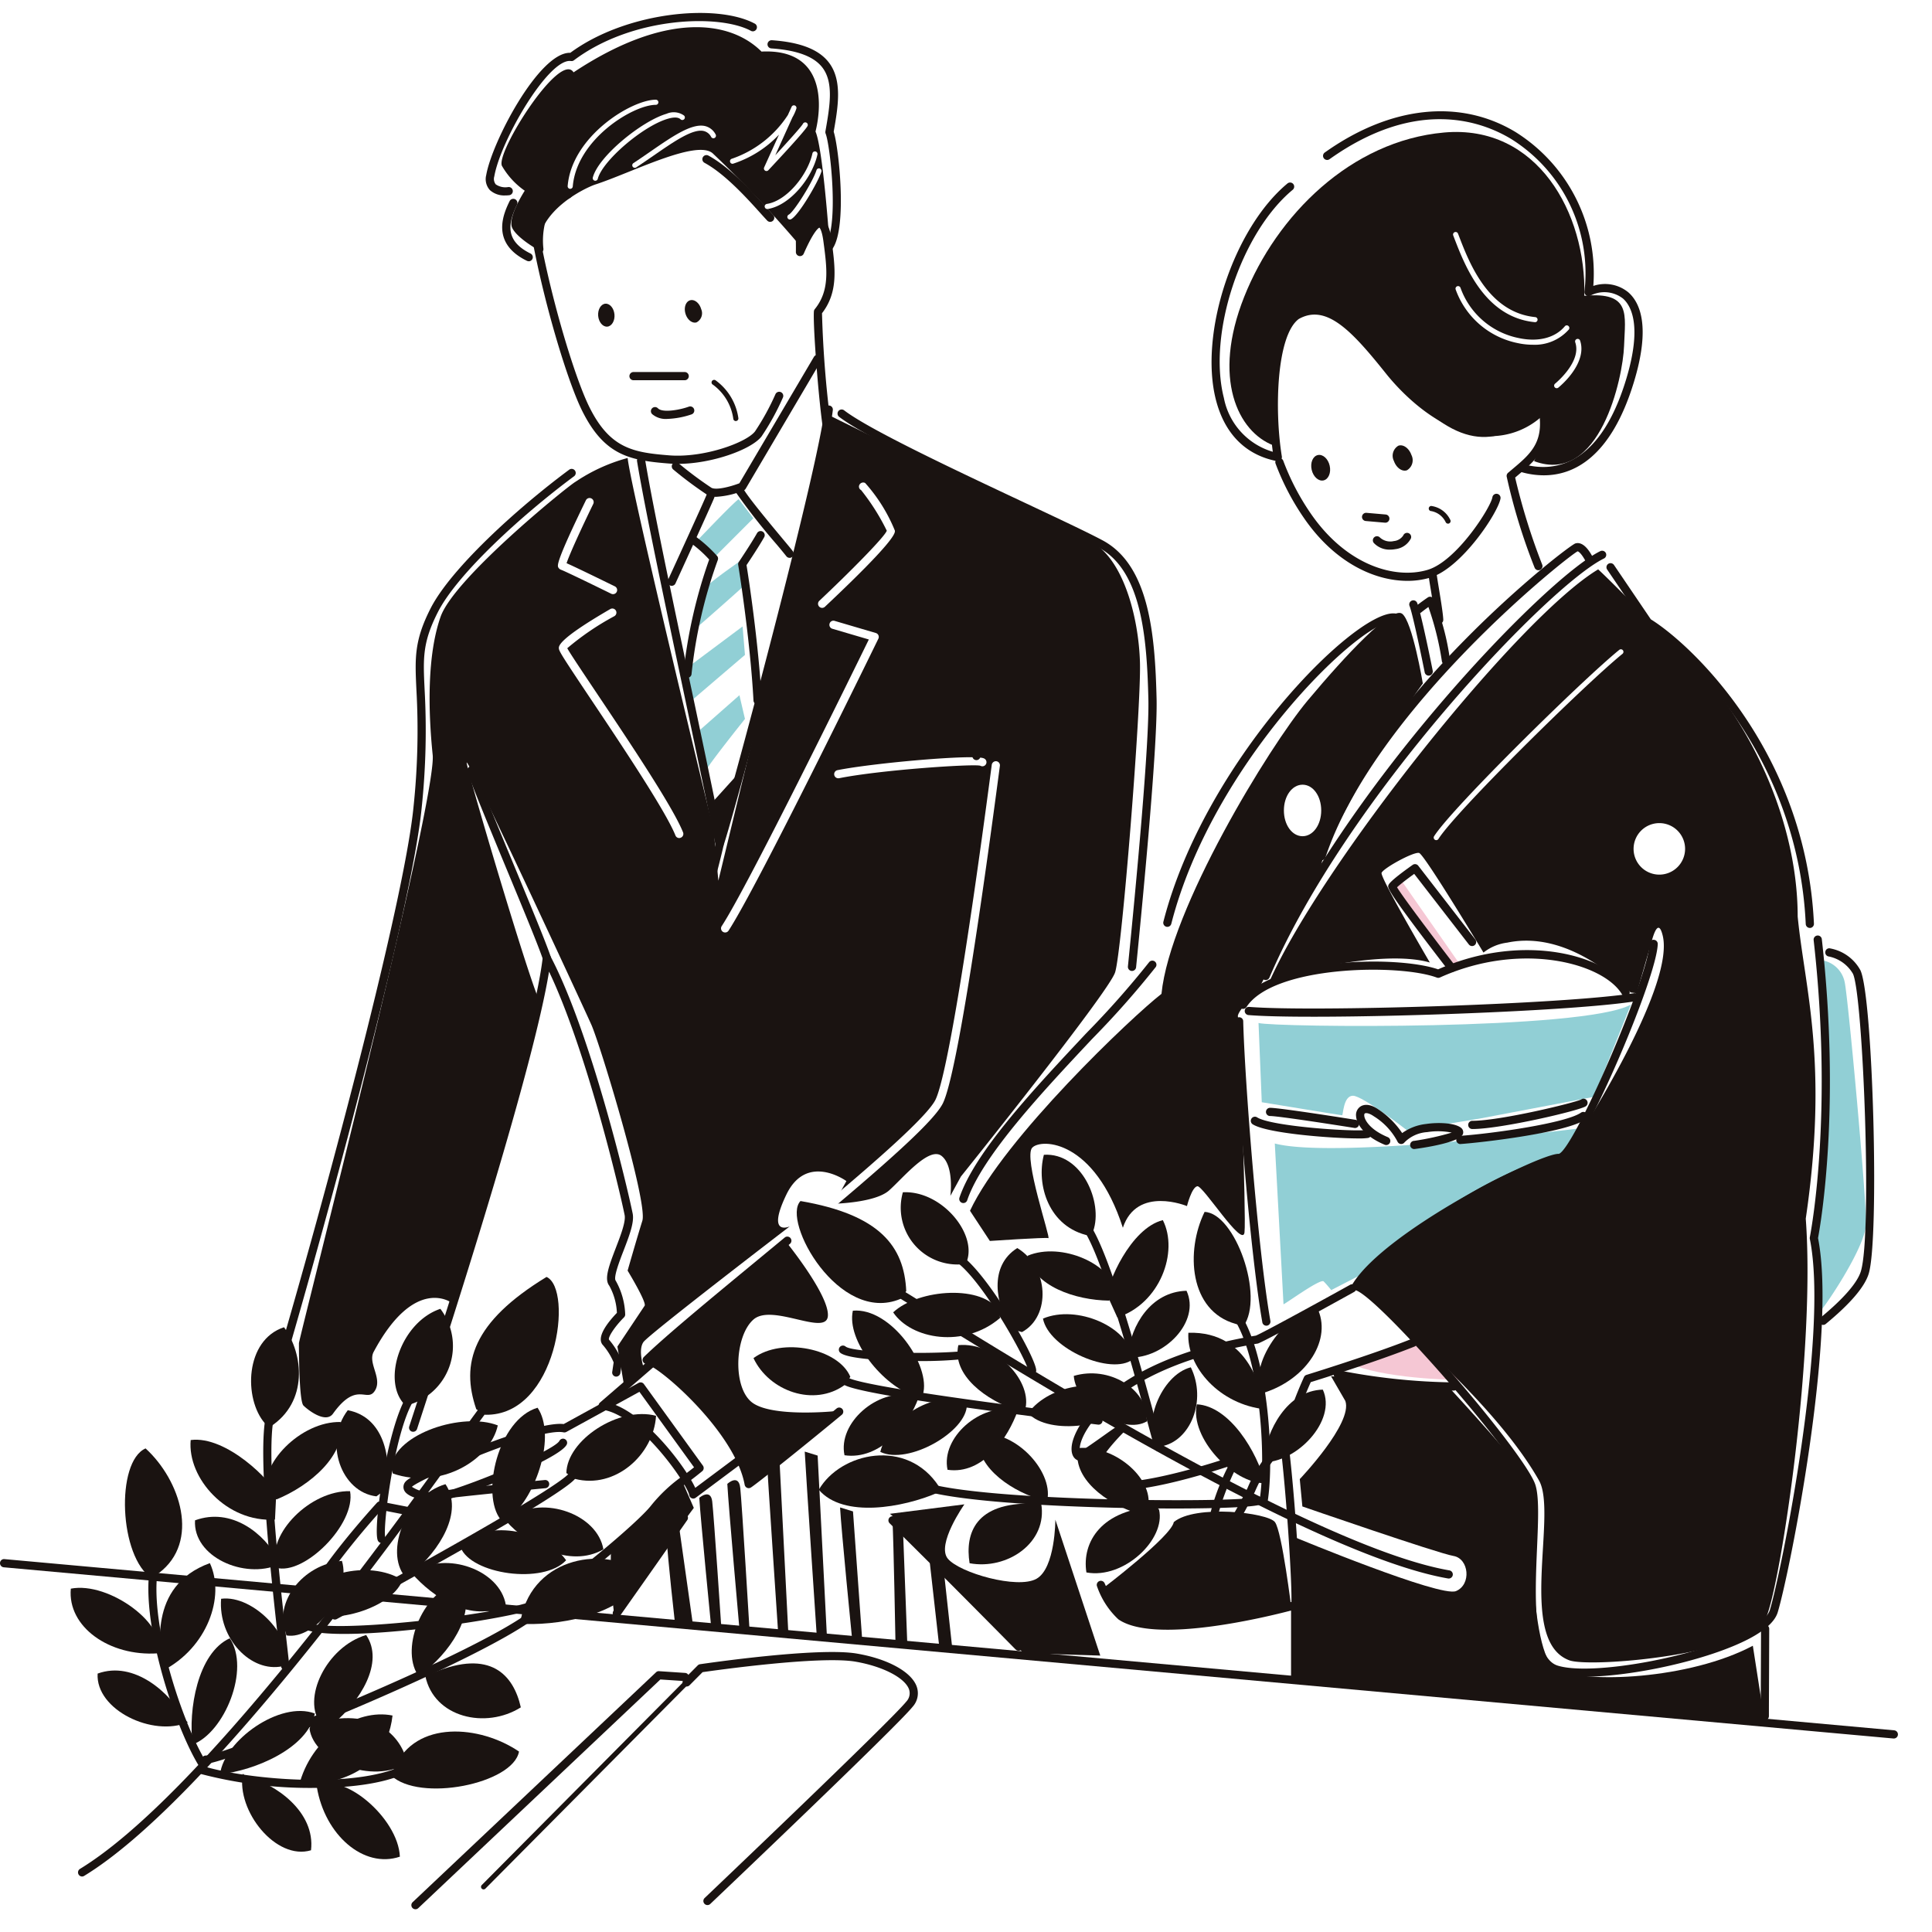<svg xmlns="http://www.w3.org/2000/svg" width="214" height="214"><path data-name="長方形 3332" fill="#fff" d="M0 0h214v214H0z"/><g data-name="グループ 6468"><g data-name="グループ 6457"><path data-name="長方形 3345" fill="#fff" d="M.908 0h212.374v212.374H.908z"/><g data-name="グループ 6456"><path data-name="パス 7328" d="M141.061 49.338c-3.941-1.508-6.84-7.419-3.247-16.46s11.826-17.275 22.143-18.2 15.765 8.927 15.534 18.083c5.217-.463 4.522 2.089 4.4 5.565s-2.67 15.49-9.969 12.752c2.9-5.912.347-5.333.347-5.333-4.057 3.478-8.461 4.522-14.952-3.013s-9.74-9.737-11.942-8-2.774 12.06-2.314 14.606z" fill="#1a1311"/><path data-name="パス 7329" d="M141.204 126.661s.963 17.677.963 17.8 4.089-2.886 4.45-2.525.84.963.84.963 27.058-13.949 27.539-14.551a14.106 14.106 0 00.963-3.487s-27.901 3.605-34.755 1.8z" fill="#91cfd5"/><path data-name="パス 7330" d="M157.442 148.551c-.27.089-7.447 2.69-7.447 2.69 4.307 1.614 12.021 1.614 12.021 1.614z" fill="#f5c7d4"/><path data-name="パス 7331" d="M140.641 108.655c5.676-12.784 27.439-40.223 36.382-45.588 1.533 1.405 5.621 5.621 5.621 5.621 10.473 8.43 16.478 21.589 16.478 32.829.765 7.919 3.449 16.094.895 33.467 1.085 14.664-2.684 39.856-4.343 44.069s-19.532 5.712-21.845 4.854c-5.81-2.155-1.276-16.246-3.36-19.922-5.621-9.919-19.793-20.535-19.761-21.847 7.018-8.173 17.454-13.4 22.946-14.423 2.938-4.47 11.774-18.844 10.521-24.065-.509-2.123-1.1.168-1.271.763l-1.614 5.6-.679-.084s-6.364-7.045-13.663-5.517a5.311 5.311 0 00-2.629 1.1s-6.536-10.864-7.129-11.032-3.989 1.7-4.159 2.207 5.347 9.928 5.347 9.928c-5.602-1.613-17.038 1.629-17.737 2.04z" fill="#1a1311"/><path data-name="パス 7332" d="M155.301 67.976c1.149.835 2.3 7.73 2.3 7.73-2.822 3.762-10.448 16.4-11.284 20.165l-6.9 13.686s-2.427 2.486-2.3 3.031.94 22.149.731 23.925-4.6-5.224-5.224-5.12-1.149 2.2-1.149 2.2-5.537-2.3-7.1 2.4c-3.135-9.717-8.986-9.926-10.03-8.879s2.089 10.132 1.775 10.028-6.477.313-6.477.313l-2.2-3.342c3.762-8.046 17.972-21.523 21.209-24.029.942-9.4 11.91-27.373 16.194-32.493s9.306-10.451 10.455-9.615z" fill="#1a1311"/><path data-name="パス 7333" d="M149.019 155.181c.865 2.452-5.049 8.654-5.049 8.654l.288 3.029s15 5.192 16.73 5.481 2.018 3.172.288 3.894-17.738-5.914-17.738-5.914l.288 15.431 51.629 4.9-1.3-8.364c-7.065 3.748-18.592 4.211-21.766 2.625s-2.788-19.4-2.788-20.408-9.047-10.773-9.047-10.773l-13.125-1.3z" fill="#1a1311"/><path data-name="パス 7334" d="M130.016 168.596c-.263 1.582-7.905 7.381-7.905 7.381s1.523 3.465 2.9 3.821c3.558.924 18.054-1.448 18.054-1.448s-1.053-8.7-1.844-9.753-8.834-1.983-11.205-.001z" fill="#1a1311"/><path data-name="パス 7335" d="M63.53 8.014c-1.494-2.413-8.625 8.857-7.935 10.353a8.516 8.516 0 002.529 2.758s-1.955 2.99-1.378 4.141 2.874 2.416 2.874 2.416c-.229-4.37 5.347-6.929 6.325-7.247 3.912-1.265 11.2-5.036 13-3.449a129.777 129.777 0 019.774 10.35s1.267-2.876 1.957-2.645 1.149 1.494 1.149 1.494-.69-9.776-1.494-11.615c.8-3.222.919-9.2-5.982-8.857C80.898 2.264 73.767 1.23 63.53 8.014z" fill="#1a1311"/><path data-name="パス 7336" d="M81.818 55.293c-.445.222-4.641 4.641-4.641 4.641l1.95 1.794 4.32-4.32z" fill="#91cfd5"/><path data-name="パス 7337" d="M82.78 61.598s-4.641 3.151-4.641 3.589a25.81 25.81 0 01-1.137 4.463c-.536.515 4.933-4.3 5.165-4.552z" fill="#91cfd5"/><path data-name="パス 7338" d="M82.253 69.389l-6.216 4.64.438 3.677 6.041-5.165z" fill="#91cfd5"/><path data-name="パス 7339" d="M81.903 77.007l-4.377 3.853a44.265 44.265 0 00.7 4.463c.089-.438 4.291-5.689 4.291-5.689z" fill="#91cfd5"/><path data-name="パス 7340" d="M79.102 88.651l2.452-2.715s-1.576 7.093-1.664 6.743-.788-4.028-.788-4.028z" fill="#1a1311"/><path data-name="パス 7341" d="M79.063 92.036s-9.165-37.665-9.542-41.306a19.349 19.349 0 00-5.776 2.636c-.879.5-13.434 10.673-14.939 14.941s-1.383 10.421-.879 15.316-14.816 64.659-14.816 65.161 0 6.4.5 6.9 2.468 2.03 3.276.9c2.652-3.7 3.755-1.151 4.634-2.534s-.811-3.044-.129-4.314c4.566-8.514 8.636-5.431 8.636-5.431s9.2-29.551 9.824-33.192c-1.04-2.082-5.878-18.226-7.574-24.331-.35-1.26-.565-2.091-.586-2.284-.127-1.131 12.8 26.74 13.808 29s6.277 19.711 5.651 21.72-1.632 5.524-1.632 5.524 2.134 3.514 1.884 3.891l-3.015 4.52.754 4.393 2.134-2.134s-.627-1.882 0-2.761 16.2-12.807 16.2-12.807-2.636 1.192-.377-3.514 6.654-1.508 6.654-1.508l-1.38 2.511s4.55-.093 6.1-1.467 4.459-4.945 5.842-3.814.954 4.409.954 4.409l1.167-2.141s16.321-20.34 17.075-22.6 2.888-29.253 2.761-34.275-1.882-12.053-5.9-13.683S92 46.076 92 46.076L79.57 97.551z" fill="#1a1311"/><path data-name="パス 7342" d="M86.208 138.596s-14.7 11.265-14.151 11.679 6.87 5.907 8.105 7.83a41.067 41.067 0 012.886 6.457c-.118-.179 9.342-8.244 9.342-8.244s-6.87.688-9.068-.96-1.952-7.37.136-9.2 8.107 1.923 8.244-.413-4.67-8.244-4.67-8.244z" fill="#1a1311"/><path data-name="パス 7343" d="M67.662 172.065a48.7 48.7 0 00.379 6.852l8.809-11.894-1.2-2.758z" fill="#1a1311"/><path data-name="パス 7344" d="M93.051 166.973c.132 2.481 1.321 14.444 1.321 14.444l1.149.472-1.038-14.476z" fill="#1a1311"/><path data-name="パス 7345" d="M89.137 160.788c.129 2.484 1.319 20.224 1.319 20.224l1.149.472-1.038-20.254z" fill="#1a1311"/><path data-name="パス 7346" d="M84.882 160.788c.132 2.484 1.321 20.224 1.321 20.224l1.147.472-1.035-20.254z" fill="#1a1311"/><path data-name="パス 7347" d="M80.562 164.366c.132 2.484 1.321 15.836 1.321 15.836l1.147.472s-.856-14.244-1.035-15.865-1.433-.443-1.433-.443z" fill="#1a1311"/><path data-name="パス 7348" d="M77.456 165.904c.132 2.25 1.321 14.342 1.321 14.342l1.147.429s-.856-12.9-1.035-14.371-1.433-.4-1.433-.4z" fill="#1a1311"/><path data-name="パス 7349" d="M98.858 168.409c.129 2.484.329 13.483.329 13.483l1.308.132-.522-13.854z" fill="#1a1311"/><path data-name="パス 7350" d="M102.716 170.651c.524 4.7 1.308 11.631 1.308 11.631l1.437.132-1.567-14.377z" fill="#1a1311"/><path data-name="パス 7351" d="M98.575 167.677c1.832 1.442 14.789 15.445 14.789 15.445l8.509.261-4.974-15.05s0 5.365-2.093 6.543-8.509-.654-9.817-2.225 1.832-6.021 1.832-6.021z" fill="#1a1311"/><path data-name="パス 7352" d="M73.835 170.258c.132 2.484.915 9.41.915 9.41h1.962l-1.7-12.024z" fill="#1a1311"/><path data-name="パス 7353" d="M139.402 113.314l.359 8.777s8.779 1.444 8.9 1.444.12-2.164 1.2-2.164 6.012 3.848 6.012 3.848l8.057-1.324 12.628-2.4 4.089-10.223c-5.17 2.884-39.442 2.523-41.245 2.042z" fill="#91cfd5"/><path data-name="パス 7354" d="M201.694 106.348a3.06 3.06 0 012.636 2.447c.377 1.7 2.447 24.2 2.354 26.835s-4.8 9.51-5.086 9.606-.658-7.91-.658-7.91 2.73-16.666.754-30.978z" fill="#91cfd5"/><path data-name="パス 7355" d="M155.378 97.751l6.269 8.985-.766.418-6.617-9.055 1.184-.7" fill="#f5c7d4"/></g></g><g data-name="グループ 6467"><g data-name="グループ 6458"><path data-name="パス 7356" d="M155.891 64.338c-3.617 0-8.028-1.993-11.429-6.918a27.7 27.7 0 01-3.172-6.064.457.457 0 01.266-.586.453.453 0 01.586.266 26.784 26.784 0 003.061 5.869c3.984 5.767 9.363 7.279 12.927 6.216 3.231-.96 7.022-6.952 7.179-8.057a.455.455 0 01.9.127c-.218 1.514-4.291 7.749-7.821 8.8a8.744 8.744 0 01-2.497.347z" fill="#1a1311"/><path data-name="パス 7357" d="M170.405 63.164a.452.452 0 01-.425-.293 65.313 65.313 0 01-3.092-10.089.454.454 0 01.154-.411l.49-.413c1.83-1.539 3.272-2.756 3.02-5.649a.454.454 0 01.413-.493.445.445 0 01.49.413c.3 3.362-1.469 4.849-3.337 6.421l-.291.247a70.319 70.319 0 003 9.651.45.45 0 01-.261.583.463.463 0 01-.161.033z" fill="#1a1311"/><path data-name="パス 7358" d="M159.411 69.113a.453.453 0 01-.454-.443c-.014-.536-.277-2.15-.47-3.331-.1-.59-.182-1.112-.227-1.439a.453.453 0 01.388-.511.463.463 0 01.511.388c.045.318.129.835.225 1.417.218 1.337.465 2.854.481 3.453a.454.454 0 01-.443.465z" fill="#1a1311"/><path data-name="パス 7359" d="M171.001 52.648a9.137 9.137 0 01-2.461-.35.454.454 0 01.245-.874c2.908.806 8.269.686 11.329-9.381 1.807-5.941.563-8.169-.338-8.97a3.354 3.354 0 00-3.639-.316.446.446 0 01-.456-.05.454.454 0 01-.177-.425 17.518 17.518 0 00-8.105-16.88c-3.43-2.075-10.616-4.536-20.133 2.232a.454.454 0 11-.527-.74c7.26-5.165 14.966-5.991 21.13-2.27a18.48 18.48 0 018.616 17.046 4.068 4.068 0 013.894.724c1.3 1.153 2.461 3.81.606 9.914-2.565 8.433-6.735 10.34-9.984 10.34z" fill="#1a1311"/><path data-name="パス 7360" d="M141.532 51.087a.358.358 0 01-.086-.009c-3.458-.67-5.794-3.01-6.761-6.777-1.891-7.369 1.955-19.019 7.914-23.972a.455.455 0 11.581.7c-5.733 4.765-9.433 15.967-7.615 23.051a7.743 7.743 0 005.419 5.962c-.636-4.69-.572-13.277 2.375-15.465 3.742-2.123 7.013 1.423 10.9 6.287 2.4 3 6.4 6.3 10.4 6.536a7.617 7.617 0 005.971-2.409.461.461 0 01.642 0 .453.453 0 010 .643 8.477 8.477 0 01-6.663 2.665c-5.408-.318-9.824-5.34-11.05-6.872-3.735-4.67-6.607-7.839-9.7-6.094-2.486 1.85-2.7 10.185-1.875 15.225a.452.452 0 01-.132.4.459.459 0 01-.32.129z" fill="#1a1311"/><path data-name="パス 7361" d="M169.784 38.186a7.9 7.9 0 01-1.655-.179 9.241 9.241 0 01-6.895-5.953.282.282 0 01.191-.352.285.285 0 01.354.193 8.654 8.654 0 006.466 5.555c2.152.456 4-.023 5.083-1.305a.275.275 0 01.4-.036.282.282 0 01.036.4 5.036 5.036 0 01-3.98 1.677z" fill="#fff"/><path data-name="パス 7362" d="M172.43 43a.283.283 0 01-.184-.5c.5-.418 2.929-2.606 2.232-4.6a.285.285 0 01.538-.186c.633 1.816-.824 3.887-2.4 5.219a.294.294 0 01-.186.067z" fill="#fff"/><path data-name="パス 7363" d="M170.024 35.684h-.03c-5.544-.554-7.74-6.262-8.92-9.329l-.114-.3a.284.284 0 01.529-.2l.116.3c1.135 2.954 3.249 8.45 8.446 8.97a.283.283 0 01-.027.565z" fill="#fff"/><path data-name="パス 7364" d="M160.391 58.004a.29.29 0 01-.263-.179 2.228 2.228 0 00-1.587-1.212.284.284 0 010-.568 2.737 2.737 0 012.116 1.571.285.285 0 01-.161.368.268.268 0 01-.105.02z" fill="#1a1311"/><path data-name="パス 7365" d="M153.449 57.896h-.041l-2.13-.186a.454.454 0 01-.413-.493.459.459 0 01.493-.413l2.13.186a.455.455 0 01-.039.908z" fill="#1a1311"/><path data-name="パス 7366" d="M153.975 60.881a2.379 2.379 0 01-1.789-.724.454.454 0 01.67-.613 1.7 1.7 0 001.528.39 1.412 1.412 0 001.051-.624.45.45 0 01.59-.254.455.455 0 01.252.59 2.232 2.232 0 01-1.732 1.183 3.284 3.284 0 01-.57.052z" fill="#1a1311"/><path data-name="パス 7367" d="M154.402 51.07a1.287 1.287 0 01.49-1.7c.534-.186 1.178.27 1.442 1.019a1.29 1.29 0 01-.49 1.7c-.534.189-1.179-.272-1.442-1.019z" fill="#1a1311"/><path data-name="パス 7368" d="M145.289 52.036c-.177-.774.125-1.505.677-1.63s1.14.4 1.317 1.174-.125 1.505-.677 1.632-1.14-.4-1.317-1.176z" fill="#1a1311"/></g><path data-name="パス 7369" d="M175.5 185.722a11.314 11.314 0 01-3.244-.37c-3.462-1.092-3.169-7.926-2.906-13.953.123-2.89.241-5.617-.17-6.729-1.387-3.735-16.714-21.234-19.071-21.77a.458.458 0 01-.32-.268.464.464 0 01.034-.415c3.664-5.937 20.63-14.412 22.805-14.412h.052c1.7-.631 9.91-19.552 10.033-23.266a.429.429 0 01.47-.44.456.456 0 01.44.47c-.129 3.8-7.789 21.6-10.246 23.807a.943.943 0 01-.765.334h-.032c-1.755 0-17.631 7.853-21.7 13.552 4 2.293 17.852 18.6 19.148 22.093.474 1.285.359 3.971.225 7.081-.222 5.135-.524 12.169 2.275 13.054 3.744 1.181 15.409-.944 20.805-3.791 1.955-1.033 2.552-1.862 2.709-2.372 1.29-4.257 6.561-30.54 4.425-41.1a.454.454 0 010-.175c.266-1.4 2.538-14.174.425-32.908a.456.456 0 11.906-.1c2.086 18.528-.089 31.3-.422 33.092 2.123 10.764-3.165 37.174-4.466 41.456-.3.988-1.36 1.968-3.151 2.915-4.525 2.38-13.004 4.215-18.259 4.215z" fill="#1a1311"/><path data-name="パス 7370" d="M200.469 102.784a.453.453 0 01-.454-.434c-.863-18.726-13.395-30.411-17.715-33.029a.473.473 0 01-.143-.134l-4.139-6.1a.456.456 0 01.123-.631.463.463 0 01.631.12l4.084 6.025c4.5 2.781 17.189 14.712 18.067 33.712a.456.456 0 01-.434.474z" fill="#1a1311"/><path data-name="パス 7371" d="M140.197 108.557a.441.441 0 01-.177-.036.452.452 0 01-.241-.595c8.561-20.067 31.256-43.829 37.485-46.88a.462.462 0 01.608.209.457.457 0 01-.209.608c-6.143 3.008-28.561 26.522-37.052 46.417a.452.452 0 01-.414.277z" fill="#1a1311"/><path data-name="パス 7372" d="M146.383 95.29a.459.459 0 01-.143-.023.454.454 0 01-.286-.574c5.73-17.243 27.707-34.262 28.547-34.5.942-.272 1.664 1.044 1.9 1.478a.455.455 0 01-.8.434c-.549-1-.849-1.038-.851-1.038-1.028.484-22.467 17.457-27.939 33.916a.453.453 0 01-.428.307z" fill="#1a1311"/><path data-name="パス 7373" d="M160.159 73.628a.45.45 0 01-.445-.372 32.9 32.9 0 00-1.494-6.023c-.227.163-.518.379-.808.611a.462.462 0 01-.638-.077.452.452 0 01.075-.638c.647-.509 1.3-.951 1.3-.951a.433.433 0 01.361-.066.445.445 0 01.291.222 27.122 27.122 0 011.807 6.759.454.454 0 01-.363.529.517.517 0 01-.086.006z" fill="#1a1311"/><path data-name="パス 7374" d="M158.253 74.837a.454.454 0 01-.445-.366c-.779-3.873-1.455-6.825-1.678-7.351a.454.454 0 01.836-.354c.3.708 1.092 4.352 1.732 7.526a.458.458 0 01-.356.536.393.393 0 01-.089.009z" fill="#1a1311"/><path data-name="パス 7375" d="M129.303 102.664a.389.389 0 01-.114-.014.454.454 0 01-.325-.554c4.516-17.634 20.894-34.155 25.462-34.155a1.98 1.98 0 01.238.014.459.459 0 01.384.518.469.469 0 01-.518.384.915.915 0 00-.161-.011c-3.719 0-19.986 15.747-24.529 33.478a.451.451 0 01-.437.34z" fill="#1a1311"/><path data-name="パス 7376" d="M106.707 133.258a.48.48 0 01-.148-.025.457.457 0 01-.284-.577c1.732-5.095 8.271-12.055 14.037-18.2a99.7 99.7 0 006.97-7.876.455.455 0 01.738.531 99.456 99.456 0 01-7.047 7.964c-5.422 5.776-12.167 12.961-13.838 17.87a.455.455 0 01-.428.313z" fill="#1a1311"/><path data-name="パス 7377" d="M143.459 186.276a.456.456 0 01-.454-.456v-7.426c-2.854.745-15.143 3.739-19.128.974a9.017 9.017 0 01-2.354-3.63.454.454 0 11.831-.368c.967 2.189 1.646 2.974 2.043 3.253 4.073 2.829 18.794-1.221 18.941-1.258a.455.455 0 01.577.436v8.019a.456.456 0 01-.456.456z" fill="#1a1311"/><path data-name="パス 7378" d="M195.479 190.543a.457.457 0 01-.452-.459v-.956c.011-2.279.027-5.342.036-8.709a.457.457 0 01.454-.454.455.455 0 01.452.456 5904.15 5904.15 0 01-.034 8.711v.956a.456.456 0 01-.456.455z" fill="#1a1311"/><path data-name="パス 7379" d="M201.936 146.755a.454.454 0 01-.288-.8c2.538-2.091 4.084-3.866 4.473-5.14 1.274-4.184.236-30.572-.874-32.949a4.015 4.015 0 00-2.733-1.93.452.452 0 01-.322-.554.438.438 0 01.554-.325 4.794 4.794 0 013.328 2.422c1.385 2.967 2.114 29.66.917 33.6-.445 1.464-2.05 3.34-4.765 5.574a.434.434 0 01-.29.102z" fill="#1a1311"/><g data-name="グループ 6459" fill="#fff"><path data-name="パス 7380" d="M186.197 94.025a2.4 2.4 0 11-2.4-2.4 2.4 2.4 0 012.4 2.4z"/><path data-name="パス 7381" d="M183.8 96.879a2.853 2.853 0 112.851-2.85 2.857 2.857 0 01-2.851 2.85zm0-4.8a1.943 1.943 0 101.941 1.95 1.946 1.946 0 00-1.941-1.947z"/></g><g data-name="グループ 6460" fill="#fff"><path data-name="パス 7382" d="M145.888 89.773c0 1.324-.722 2.4-1.614 2.4s-1.612-1.074-1.612-2.4.722-2.4 1.612-2.4 1.614 1.074 1.614 2.4z"/><path data-name="パス 7383" d="M144.28 92.624c-1.16 0-2.068-1.253-2.068-2.852s.908-2.854 2.068-2.854 2.066 1.253 2.066 2.854-.912 2.852-2.066 2.852zm0-4.8c-.631 0-1.16.892-1.16 1.946s.529 1.941 1.16 1.941 1.156-.888 1.156-1.941-.529-1.943-1.156-1.943z"/></g><path data-name="パス 7384" d="M159.088 93.06a.27.27 0 01-.152-.045.283.283 0 01-.086-.39c1.991-3.14 16.394-17.3 20.51-20.642a.283.283 0 11.359.438c-4.1 3.322-18.417 17.4-20.39 20.508a.284.284 0 01-.241.131z" fill="#fff"/><path data-name="パス 7385" d="M160.795 107.676a.456.456 0 01-.359-.179c-6.84-8.868-6.745-9.154-6.652-9.431.043-.129.159-.472 2.69-2.266a.45.45 0 01.62.093l6.323 8.169a.453.453 0 11-.717.554l-6.055-7.821c-.783.568-1.587 1.185-1.9 1.487.64 1.076 4.177 5.76 6.414 8.661a.455.455 0 01-.359.733z" fill="#1a1311"/><path data-name="パス 7386" d="M137.686 111.75a.454.454 0 01-.381-.7c3.233-4.965 17.334-5.281 21.988-3.68 9.569-4.23 18.9-1.476 21.15 2.309a.454.454 0 11-.779.465c-2.041-3.442-11.125-5.941-20.167-1.871a.454.454 0 01-.345.011c-4.15-1.555-18.081-1.351-21.085 3.262a.458.458 0 01-.381.204z" fill="#1a1311"/><path data-name="パス 7387" d="M145.45 112.619c-3.106 0-5.637-.057-7.165-.184a.454.454 0 01.039-.906h.036c6.972.568 34.915-.284 42.637-1.519a.447.447 0 01.518.377.452.452 0 01-.377.518c-6.069.977-24.559 1.714-35.688 1.714z" fill="#1a1311"/><path data-name="パス 7388" d="M140.269 146.842a.453.453 0 01-.447-.377c-1.4-7.982-2.87-26.99-3.024-33.322a.454.454 0 01.443-.465.445.445 0 01.465.443c.154 6.307 1.612 25.241 3.01 33.19a.456.456 0 01-.37.527.898.898 0 01-.077.004z" fill="#1a1311"/><path data-name="パス 7389" d="M161.014 154.03h-.009a70.248 70.248 0 01-12.927-1.362.454.454 0 11.191-.888 69.165 69.165 0 0012.755 1.342.454.454 0 01-.009.908z" fill="#1a1311"/><g data-name="グループ 6461" fill="#1a1311"><path data-name="パス 7390" d="M150.477 126.099c-2.849 0-10.076-.54-11.7-1.553a.456.456 0 11.484-.772c1.619 1.015 10.936 1.619 12.089 1.383a.454.454 0 11.177.89 6.845 6.845 0 01-1.05.052z"/><path data-name="パス 7391" d="M150.106 124.948a.371.371 0 01-.07-.007c-2.3-.368-8.475-1.324-9.356-1.324a.454.454 0 110-.908c1.133 0 9.159 1.28 9.5 1.335a.455.455 0 01-.07.9z"/><path data-name="パス 7392" d="M156.65 127.275a.454.454 0 110-.908 29.685 29.685 0 004.15-.913 7.645 7.645 0 00-2.706-.055 3.884 3.884 0 00-2.52 1.135.464.464 0 01-.425.182.456.456 0 01-.363-.286 7.317 7.317 0 00-2.611-2.783c-.554-.386-.883-.375-.978-.325s-.086.177-.084.252c.027.461.606 1.551 2.609 2.384a.454.454 0 01-.35.838c-2.257-.94-3.113-2.293-3.165-3.169a1.119 1.119 0 01.545-1.1c.293-.163.935-.334 1.946.372a9.446 9.446 0 012.615 2.606 5.6 5.6 0 012.647-1.006c1.337-.2 3.14-.127 3.841.4a.621.621 0 01.247.7c-.349 1.052-5.351 1.676-5.398 1.676z"/><path data-name="パス 7393" d="M161.75 126.722a.454.454 0 01-.034-.906c3.685-.263 11.758-1.412 13.413-2.579a.453.453 0 01.522.74c-2.1 1.485-11.42 2.568-13.867 2.742z"/><path data-name="パス 7394" d="M163.081 125.059a.455.455 0 010-.91c3.108 0 11.413-2.014 12.06-2.366a.444.444 0 01.624.1.467.467 0 01-.1.645c-.628.472-9.408 2.531-12.584 2.531z"/></g><path data-name="パス 7395" d="M143.459 178.254a.484.484 0 01-.113-.014.455.455 0 01-.325-.556c.2-.933-.606-14.3-1.5-19.849a.453.453 0 01.375-.52.448.448 0 01.52.375c.91 5.624 1.753 19.211 1.485 20.226a.455.455 0 01-.442.338z" fill="#1a1311"/><path data-name="パス 7396" d="M134.92 170.494h-.064a1.026 1.026 0 01-.967-.988c-.238-1.43 1.106-5.1 2.139-7.058-5.481 1.78-13.733 3.964-15.236 1.573-.509-.81-.254-1.925.806-3.433-1.846 1.287-1.989 1.283-2.284 1.14-.5-.247-.711-.856-.588-1.669.372-2.488 4.763-9.517 20.385-12.119.554-.211 5.7-3 10.453-5.637a.454.454 0 01.438.795c-3.573 1.984-9.842 5.419-10.659 5.717-15.1 2.522-19.4 9.227-19.72 11.379a1.36 1.36 0 00.016.6c.534-.3 1.839-1.228 2.663-1.814 1.9-1.349 1.9-1.353 2.209-1a.488.488 0 01-.089.7c-3.247 3.326-3.083 4.5-2.861 4.854.874 1.4 7.006.468 15.254-2.307.025-.009.061-.018.1-.03h.009a.451.451 0 01.6.261.457.457 0 01-.266.579c-.509.536-2.933 6.175-2.445 7.463.036.1.064.084.107.086.86 0 2.3-2.863 3.265-4.763a14.593 14.593 0 012.463-4c.922-.749 1.33-1.891 2.009-3.787.425-1.192.956-2.674 1.78-4.5a.455.455 0 01.282-.247c.07-.023 7.122-2.189 11.631-3.98a.457.457 0 01.59.252.453.453 0 01-.254.59c-4.118 1.639-10.321 3.578-11.5 3.944-.763 1.714-1.265 3.115-1.669 4.25-.708 1.975-1.174 3.278-2.293 4.186a15.439 15.439 0 00-2.225 3.707c-1.361 2.7-2.651 5.256-4.079 5.256z" fill="#1a1311"/><path data-name="パス 7397" d="M75.065 51.382c-.329 0-.652-.014-.967-.039-4.341-.341-7.152-.9-9.6-5.81-2.441-4.879-7.081-21.943-6.234-27.653a.458.458 0 01.045-.143c3.757-7.3 11.912-11.229 17.895-11.788 3.9-.35 7.063.622 8.677 2.695 3.476 4.47 4.084 13.368 4.177 17.323.688-1.221 1.258-1.737 1.848-1.641.811.111 1.067 1.271 1.2 2.27.413 3.079.77 5.746-1.056 8.1a120.479 120.479 0 001.137 13.517.451.451 0 01-.1.477.459.459 0 01-.642.007c-.456-.445-1.43-12.26-1.292-14.205a.457.457 0 01.1-.252c1.68-2.075 1.358-4.479.951-7.524-.177-1.326-.445-1.5-.445-1.5s-.524.125-1.732 2.881a.454.454 0 01-.87-.193c0-.132.261-13.229-4-18.7-1.421-1.825-4.284-2.679-7.876-2.35-5.726.536-13.52 4.275-17.136 11.234-.774 5.646 3.769 22.261 6.157 27.04 2.284 4.568 4.856 4.995 8.863 5.313 3.812.291 8.514-1.417 9.465-2.656a27.031 27.031 0 002.254-4.1.454.454 0 11.829.368 27.367 27.367 0 01-2.361 4.291c-1.121 1.451-5.507 3.038-9.287 3.038z" fill="#1a1311"/><path data-name="パス 7398" d="M75.842 42.118h-5.669a.455.455 0 010-.91h5.667a.455.455 0 010 .91z" fill="#1a1311"/><path data-name="パス 7399" d="M81.506 46.639a.284.284 0 01-.284-.266 5.633 5.633 0 00-2.243-3.755.285.285 0 11.272-.5 6.242 6.242 0 012.538 4.216.286.286 0 01-.266.3z" fill="#1a1311"/><path data-name="パス 7400" d="M73.919 46.402a2.331 2.331 0 01-1.673-.524.454.454 0 11.64-.643c.524.522 2.472.157 3.417-.193a.454.454 0 01.316.851 9.341 9.341 0 01-2.7.509z" fill="#1a1311"/><path data-name="パス 7401" d="M66.257 34.988c-.059-.7.3-1.305.792-1.349s.951.493 1.013 1.192-.3 1.305-.792 1.349-.952-.491-1.013-1.192z" fill="#1a1311"/><path data-name="パス 7402" d="M75.926 34.734c-.2-.677.039-1.337.518-1.473s1.028.3 1.221.974a1.14 1.14 0 01-.518 1.476c-.481.135-1.028-.301-1.221-.977z" fill="#1a1311"/><path data-name="パス 7403" d="M55.963 21.647a2.372 2.372 0 01-1.7-.59 1.809 1.809 0 01-.406-1.666c.636-3.662 5.821-13.543 9.258-13.543h.057C69.32 1.316 79.312.354 83.564 2.597a.454.454 0 11-.422.8C79.58 1.517 69.96 1.869 63.576 6.675a.43.43 0 01-.341.084c-2.463-.341-7.794 8.8-8.484 12.782a.968.968 0 00.161.879 1.882 1.882 0 001.383.3.455.455 0 01.132.9 3.449 3.449 0 01-.464.027z" fill="#1a1311"/><path data-name="パス 7404" d="M91.875 27.709a.458.458 0 01-.25-.075.454.454 0 01-.129-.629c1.426-2.182.461-10.941-.043-12.2a.476.476 0 01-.027-.245c.49-2.795.954-5.431-.356-7.108-.94-1.2-2.777-1.887-5.619-2.089a.453.453 0 01.032-.906h.032c3.113.218 5.165 1.017 6.271 2.434 1.537 1.968 1.056 4.877.559 7.7.568 1.757 1.5 10.468-.089 12.9a.45.45 0 01-.381.218z" fill="#1a1311"/><path data-name="パス 7405" d="M85.309 24.576a.451.451 0 01-.331-.145c-.2-.216-.447-.484-.724-.792-1.471-1.635-3.934-4.368-6.218-5.605a.455.455 0 01.434-.8c2.42 1.31 4.949 4.116 6.459 5.792.275.3.513.57.713.783a.455.455 0 01-.331.765z" fill="#1a1311"/><path data-name="パス 7406" d="M59.739 28.056a.451.451 0 01-.447-.4 8.9 8.9 0 01.9-5.042c.068-.1.229-.343 2.552-1.5a.454.454 0 01.4.813 17.061 17.061 0 00-2.234 1.23 8.3 8.3 0 00-.72 4.382.451.451 0 01-.393.506z" fill="#1a1311"/><path data-name="パス 7407" d="M58.56 28.936a.461.461 0 01-.2-.048c-4.13-2.016-2.52-5.353-1.914-6.609a.456.456 0 01.82.4c-.949 1.962-1.423 3.973 1.494 5.4a.454.454 0 01-.2.863z" fill="#1a1311"/><path data-name="パス 7408" d="M63.16 20.916h-.023a.285.285 0 01-.259-.309c.461-5.526 7.09-9.563 9.765-9.563a.284.284 0 110 .568c-2.518 0-8.763 3.819-9.2 9.043a.286.286 0 01-.283.261z" fill="#fff"/><path data-name="パス 7409" d="M65.934 20.021a.25.25 0 01-.07-.009.284.284 0 01-.2-.345c.606-2.357 5.456-6.28 8.16-7.061a1.958 1.958 0 011.937.188.284.284 0 11-.391.411c-.306-.288-.924-.188-1.389-.052-2.749.792-7.249 4.65-7.767 6.654a.283.283 0 01-.28.214z" fill="#fff"/><path data-name="パス 7410" d="M70.318 18.589a.283.283 0 01-.157-.52c.64-.422 1.267-.856 1.875-1.276 2.459-1.7 4.584-3.156 6.048-2.833a1.806 1.806 0 011.183.931.283.283 0 11-.493.279 1.256 1.256 0 00-.815-.656c-1.221-.293-3.349 1.192-5.6 2.747-.611.422-1.242.856-1.887 1.283a.291.291 0 01-.154.045z" fill="#fff"/><path data-name="パス 7411" d="M84.898 18.944a.265.265 0 01-.157-.048.283.283 0 01-.1-.352l1.646-3.633a12.151 12.151 0 01-5.079 3.219.274.274 0 01-.341-.209.28.28 0 01.209-.341 12.074 12.074 0 006.191-4.834l.415-.913a.279.279 0 01.359-.148.283.283 0 01.168.35 4.908 4.908 0 01-.434.963l-1.9 4.2c1.544-1.671 2.938-3.231 3.058-3.478a.289.289 0 01.372-.143.278.278 0 01.152.359c-.184.461-3.376 3.88-4.35 4.918a.278.278 0 01-.209.09z" fill="#fff"/><path data-name="パス 7412" d="M84.989 23.152a.284.284 0 01-.045-.565c2.241-.343 4.55-3.29 5.045-5.594a.283.283 0 11.554.12c-.543 2.531-3.015 5.651-5.51 6.037z" fill="#fff"/><path data-name="パス 7413" d="M87.493 24.315a.286.286 0 01-.127-.54c.568-.281 2.695-3.692 3.074-4.927a.284.284 0 01.543.168c-.338 1.1-2.5 4.836-3.365 5.269a.266.266 0 01-.125.03z" fill="#fff"/><path data-name="パス 7414" d="M79.363 55.028a2.053 2.053 0 01-1.035-.225 41.842 41.842 0 01-3.769-2.811.454.454 0 01.577-.7 41.5 41.5 0 003.655 2.729c.5.3 2.071-.093 3.106-.49l8.257-14a.454.454 0 01.783.461l-8.339 14.14a.452.452 0 01-.22.191 9.454 9.454 0 01-3.015.705z" fill="#1a1311"/><path data-name="パス 7415" d="M83.915 78.031a.456.456 0 01-.454-.431c-.379-6.986-1.682-14.95-1.694-15.032a.444.444 0 01.07-.327c.014-.02 1.364-2.025 2.025-3.2a.455.455 0 01.792.447c-.579 1.026-1.632 2.613-1.964 3.108.2 1.224 1.326 8.5 1.678 14.952a.456.456 0 01-.429.477z" fill="#1a1311"/><path data-name="パス 7416" d="M76.148 75.075h-.059a.451.451 0 01-.393-.506 55.321 55.321 0 012.858-12.591 13.133 13.133 0 00-1.966-1.773.453.453 0 11.454-.783 15.234 15.234 0 012.375 2.145.453.453 0 01.086.479 53.326 53.326 0 00-2.906 12.637.453.453 0 01-.449.392z" fill="#1a1311"/><path data-name="パス 7417" d="M87.461 61.789a.453.453 0 01-.377-.2 63.471 63.471 0 00-1.049-1.274 70.8 70.8 0 01-4.454-5.674.454.454 0 01.79-.447c.531.94 3.024 3.932 4.364 5.54.711.851 1.026 1.233 1.106 1.353a.456.456 0 01-.379.706z" fill="#1a1311"/><path data-name="パス 7418" d="M74.402 64.888a.448.448 0 01-.191-.043.452.452 0 01-.222-.6c.041-.089 3.993-8.7 4.282-9.456a.467.467 0 01.588-.261.455.455 0 01.261.588c-.3.779-4.141 9.149-4.3 9.506a.453.453 0 01-.418.266z" fill="#1a1311"/><path data-name="パス 7419" d="M91.064 67.333a.455.455 0 01-.311-.785c3.51-3.306 7.265-7.113 7.472-7.765a24.147 24.147 0 00-2.847-4.5.427.427 0 01-.177-.595.47.47 0 01.631-.188 18.218 18.218 0 013.29 5.274c.027.257.114 1.033-7.746 8.432a.456.456 0 01-.312.127z" fill="#fff"/><path data-name="パス 7420" d="M80.318 103.288a.456.456 0 01-.381-.7c2.933-4.482 14.5-28.068 16.3-31.755l-4.048-1.19a.452.452 0 01-.3-.563.439.439 0 01.563-.306l4.561 1.342a.453.453 0 01.279.633c-.545 1.117-13.393 27.448-16.594 32.336a.45.45 0 01-.38.203z" fill="#fff"/><path data-name="パス 7421" d="M67.902 65.812a.493.493 0 01-.2-.045c-1.973-.972-5.226-2.55-5.555-2.654a.564.564 0 01-.309-.266c-.1-.218-.275-.588 3.063-7.44a.455.455 0 01.817.4c-1.3 2.668-2.661 5.644-2.96 6.577 1.069.47 3.987 1.9 5.347 2.565a.455.455 0 01-.2.863z" fill="#fff"/><path data-name="パス 7422" d="M75.238 92.827a.451.451 0 01-.422-.286c-1.063-2.679-6.037-10.114-9.326-15.032-3.042-4.545-3.544-5.338-3.583-5.655-.036-.277-.127-1.013 5.676-4.382a.454.454 0 11.459.783 29.785 29.785 0 00-5.208 3.546c.247.477 1.787 2.774 3.41 5.2 3.512 5.244 8.321 12.43 9.417 15.2a.453.453 0 01-.257.588.429.429 0 01-.166.038z" fill="#fff"/><path data-name="パス 7423" d="M92.858 86.206a.454.454 0 01-.089-.9c4.018-.8 15.245-1.791 16.215-1.3a.453.453 0 11-.4.81c-.767-.223-11 .456-15.633 1.383a.563.563 0 01-.093.007z" fill="#fff"/><path data-name="パス 7424" d="M108.156 84.197a.456.456 0 01-.454-.415c-.2-2.3-1.514-5.619-2.107-5.714-.509.041-2.325 1.934-3.7 3.676a.384.384 0 01-.384.17.442.442 0 01-.359-.216c-1.312-2.125-3.058-4.488-3.569-4.616-.427.286-1.859 3.719-2.881 6.727a.464.464 0 01-.577.284.455.455 0 01-.284-.577c1.648-4.854 2.908-7.324 3.751-7.34h.011c.956 0 2.783 2.609 3.98 4.5.99-1.21 2.938-3.435 3.939-3.517h.068c1.607 0 2.865 4.834 3.013 6.543a.455.455 0 01-.413.493z" fill="#1a1311"/><path data-name="パス 7425" d="M92.454 133.504a.453.453 0 01-.293-.8c4.5-3.791 10.58-9.049 11.47-10.916 1.165-2.434 3.4-15.706 6.134-36.411l.089-.667a.465.465 0 01.509-.391.455.455 0 01.391.511l-.089.667c-1.614 12.221-4.568 33.24-6.212 36.682-.747 1.564-4.359 5.022-11.708 11.222a.453.453 0 01-.291.103z" fill="#fff"/><path data-name="パス 7426" d="M82.929 164.837a.449.449 0 01-.2-.048.465.465 0 01-.245-.325c-1.058-5.821-9.406-13.082-10.938-13.386a.458.458 0 01-.347-.318.452.452 0 01.12-.454c2.372-2.307 7.34-6.407 12.6-10.75l3-2.479a.454.454 0 11.579.7l-3 2.479c-4.9 4.046-9.544 7.883-12.049 10.23 2.695 1.467 9.351 7.8 10.775 13.122 1.267-.967 4.788-3.751 9.429-7.585a.453.453 0 11.574.7c-5.1 4.214-9.753 7.9-10.089 8.064a.458.458 0 01-.209.05z" fill="#1a1311"/><path data-name="パス 7427" d="M125.387 107.548h-.043a.456.456 0 01-.409-.5c.9-8.956 2.382-24.715 2.266-29.6-.161-6.781-.731-14.233-5.485-16.787-1.607-.863-4.883-2.4-8.677-4.186-7.678-3.612-17.232-8.105-20.1-10.31a.455.455 0 01.556-.72c2.786 2.145 12.294 6.613 19.929 10.205 3.807 1.791 7.092 3.335 8.723 4.211 5.181 2.786 5.794 10.527 5.964 17.563.114 4.94-1.374 20.737-2.27 29.714a.457.457 0 01-.454.41z" fill="#1a1311"/><path data-name="パス 7428" d="M77.21 103.699a.409.409 0 01-.116-.016.456.456 0 01-.322-.556c.023-.084 2.257-8.475 2.486-9.667a.453.453 0 11.89.168c-.232 1.226-2.407 9.385-2.5 9.733a.458.458 0 01-.438.338z" fill="#1a1311"/><path data-name="パス 7429" d="M79.704 93.996h-.03a.452.452 0 01-.415-.363c-.963-4.813-2.282-11.057-3.555-17.091-2.111-10.01-4.3-20.356-5.14-25.45a.455.455 0 01.375-.522.45.45 0 01.522.375c.84 5.074 3.022 15.411 5.133 25.409a2121.965 2121.965 0 013.2 15.343c2.4-8.216 10.773-39.717 11.556-46.38a.464.464 0 01.5-.4.454.454 0 01.4.5c-.865 7.354-10.913 44.762-12.119 48.269a.454.454 0 01-.427.31z" fill="#1a1311"/><path data-name="パス 7430" d="M112.822 182.845a.46.46 0 01-.322-.136c-3.916-3.966-9.043-9.138-13.958-13.981a.455.455 0 11.64-.647c4.918 4.847 10.046 10.023 13.965 13.99a.455.455 0 01-.325.774z" fill="#1a1311"/><path data-name="パス 7431" d="M68.323 179.142a.447.447 0 01-.261-.084.452.452 0 01-.109-.631l1.008-1.435c2.007-2.845 4.264-6.05 6.416-9.133a.454.454 0 11.745.52 2519.491 2519.491 0 01-6.416 9.136l-1.01 1.435a.451.451 0 01-.373.192z" fill="#1a1311"/><path data-name="パス 7432" d="M45.762 158.591a.517.517 0 01-.143-.02.457.457 0 01-.288-.574c5.058-15.445 13.708-42.732 14.784-51.929a.451.451 0 01.368-.393.433.433 0 01.484.234c4.477 8.489 8.548 25.7 9.111 28.508.2.983-.393 2.513-1.017 4.132-.427 1.1-1.14 2.954-.86 3.31a8.119 8.119 0 011.049 3.716.448.448 0 01-.132.343c-1.069 1.072-1.773 2.2-1.666 2.466a8.519 8.519 0 011.408 2.286.46.46 0 01.03.241l-.177 1.185a.476.476 0 01-.518.384.455.455 0 01-.381-.518l.157-1.053a7.2 7.2 0 00-1.162-1.889c-.883-.883.663-2.708 1.523-3.6a6.794 6.794 0 00-.845-3.006c-.565-.727-.091-2.066.727-4.193.524-1.362 1.119-2.9.974-3.63-.531-2.656-4.209-18.231-8.373-26.971-1.7 10.414-9.792 35.917-14.619 50.658a.454.454 0 01-.434.313z" fill="#1a1311"/><path data-name="パス 7433" d="M31.84 148.847a.505.505 0 01-.127-.018.453.453 0 01-.309-.563c6.3-21.8 13.49-49.527 14.4-58.89a80.644 80.644 0 00.319-12.993c-.163-3.485-.254-5.406 1.571-8.993 2.227-4.377 9.51-11.027 15.336-15.35a.453.453 0 11.54.726c-5.742 4.264-12.907 10.786-15.068 15.036-1.716 3.371-1.635 5.1-1.471 8.539a82.063 82.063 0 01-.322 13.118c-1.051 10.843-9.9 43.372-14.43 59.056a.451.451 0 01-.439.332z" fill="#1a1311"/><path data-name="パス 7434" d="M60.567 106.573a.454.454 0 01-.431-.311c-.5-1.51-2.363-6-4.164-10.339-1.78-4.3-3.621-8.736-4.2-10.432a.454.454 0 11.858-.3c.577 1.671 2.411 6.1 4.186 10.38 1.889 4.559 3.673 8.863 4.186 10.4a.459.459 0 01-.431.6z" fill="#1a1311"/><path data-name="パス 7435" d="M76.791 165.99a.431.431 0 01-.175-.036.452.452 0 01-.275-.354c-.159-1.124-5.471-8.911-9.642-9.454a.454.454 0 01-.238-.792l7.072-6.116a.454.454 0 01.232-.107c3.571-.461 10.2 9.388 10.952 10.518a.454.454 0 01-.107.615l-7.548 5.635a.457.457 0 01-.271.091zm-9.061-10.534c3.9 1.262 8.234 7.063 9.281 9.349l6.711-5.011c-2.693-3.982-7.419-9.774-9.66-9.774h-.045z" fill="#1a1311"/><path data-name="パス 7436" d="M38.116 180.983c-2.518 0-4.361-.247-4.834-.865-1.648-2.152 6.059-11 8.462-13.654a.433.433 0 01.425-.141l5.467 1.069a.455.455 0 11-.175.892l-5.215-1.022c-4.618 5.142-9.047 11.254-8.244 12.305 1.251 1.623 22.217-.76 25.341-2.386 2.89-1.5 11.311-8.5 12.8-10.45a17.165 17.165 0 013.644-3.365c.372-.279.738-.554 1.09-.838l-6.053-8.362-8.087 4.441a.468.468 0 01-.309.05c-2.867-.6-16.072 5.242-16.8 6.032a3.694 3.694 0 002.506.572c.847-.243 11.045-1.212 12.205-1.324a.444.444 0 01.495.409.457.457 0 01-.409.495c-4.525.429-11.463 1.126-12.044 1.294-.781.225-3.029-.125-3.555-.958a.876.876 0 01.118-1.087c.988-1.126 14.121-6.759 17.493-6.352l8.3-4.561a.45.45 0 01.586.132l6.536 9.034a.454.454 0 01-.073.611 32.9 32.9 0 01-1.458 1.14 16.56 16.56 0 00-3.469 3.188c-1.573 2.059-10.067 9.127-13.107 10.707-1.953 1.019-14.496 2.994-21.636 2.994z" fill="#1a1311"/><g data-name="グループ 6462" fill="#1a1311"><path data-name="パス 7437" d="M53.564 209.28a.276.276 0 01-.2-.082.283.283 0 010-.4l22.474-22.633a.284.284 0 11.4.4l-22.472 22.632a.28.28 0 01-.202.083z"/><path data-name="パス 7438" d="M78.364 211.018a.454.454 0 01-.313-.783c.207-.2 20.6-19.591 22.331-21.752a1.342 1.342 0 00.3-1.385c-.484-1.274-2.915-2.522-5.912-3.04-3.9-.679-15.495.951-16.948 1.16l-1.458 1.467a.454.454 0 01-.645-.638l1.564-1.576a.459.459 0 01.257-.132c.534-.077 13.088-1.921 17.386-1.176 3.4.586 5.994 2 6.6 3.612a2.221 2.221 0 01-.436 2.275c-1.766 2.209-21.57 21.041-22.413 21.841a.447.447 0 01-.313.127z"/><path data-name="パス 7439" d="M46.019 211.481a.463.463 0 01-.331-.141.458.458 0 01.02-.645l26.958-25.462a.425.425 0 01.343-.123l2.879.193a.454.454 0 01.425.484c-.018.25-.234.488-.484.42l-2.684-.179-26.815 25.328a.445.445 0 01-.311.125z"/></g><g data-name="グループ 6464" fill="#1a1311"><g data-name="グループ 6463"><path data-name="パス 7440" d="M9.099 207.853a.455.455 0 01-.236-.845c13.209-8.06 33.794-36.611 41.547-47.359 1.237-1.719 2.164-3 2.695-3.7a.454.454 0 01.722.549c-.529.695-1.448 1.971-2.681 3.678-7.78 10.789-28.445 39.445-41.81 47.6a.45.45 0 01-.237.077z"/><path data-name="パス 7441" d="M22.805 195.362h-.016a.455.455 0 01.011-.91h.023c1.955 0 30.915-11.6 36.421-16.365a.455.455 0 01.595.688c-5.59 4.831-34.623 16.587-37.034 16.587z"/><path data-name="パス 7442" d="M22.317 195.652a.458.458 0 01-.39-.223c-2.768-4.62-6.879-17.2-5.033-23.055a.446.446 0 01.57-.3.455.455 0 01.3.57c-1.773 5.619 2.25 17.813 4.945 22.315a.456.456 0 01-.388.688z"/><path data-name="パス 7443" d="M31.596 185.004a.455.455 0 01-.452-.406l-.245-2.191c-.788-6.977-2.429-21.491-1.423-25.666a.45.45 0 01.549-.336.455.455 0 01.334.549c-.967 4.018.661 18.426 1.444 25.35l.245 2.2a.457.457 0 01-.4.5z"/><path data-name="パス 7444" d="M37.088 179.392a.454.454 0 01-.216-.854l.447-.243c20.905-11.411 25.067-14.342 25.686-15.075a.453.453 0 01.692.586c-1.174 1.385-9.9 6.529-25.943 15.286l-.45.245a.438.438 0 01-.216.055z"/><path data-name="パス 7445" d="M42.282 170.919a.482.482 0 01-.415-.245c-.615-1.094.963-12.244 3.106-15.906a.453.453 0 11.783.456c-2.125 3.635-3.383 14.081-3.083 15.039a.436.436 0 01-.179.6.444.444 0 01-.212.056z"/></g><path data-name="パス 7446" d="M47.693 166.573a.455.455 0 01-.084-.9c3.587-.67 13.781-4.983 14.353-6.073a.454.454 0 01.806.42c-.881 1.682-11.928 5.976-14.993 6.545a.348.348 0 01-.082.008z"/><path data-name="パス 7447" d="M20.803 190.768c-3.835 1.662-10.226-1.351-9.989-5.392 4.037-1.471 8.089 2.13 9.651 5.133"/><path data-name="パス 7448" d="M17.463 183.134c-5.338.363-10.008-2.933-9.619-7.165 4.27-.824 10.829 4.093 9.619 7.165"/><path data-name="パス 7449" d="M30.885 173.301c-3.832 1.66-9.522-.86-9.283-4.9 4.034-1.471 7.7 1.442 9.265 4.445"/><path data-name="パス 7450" d="M30.556 173.349c-.935-3.444 3.807-8.278 8.219-8.178.681 3.633-5.1 9.381-8.189 8.48"/><path data-name="パス 7451" d="M33.312 177.761c.983-3.43 7.544-5.108 11.268-2.738-1.3 3.46-9.222 5.383-11.4 3.013"/><path data-name="パス 7452" d="M51.231 171.167c2.191-2.815 8.906-1.932 11.477 1.655-2.5 2.727-10.564 1.562-11.7-1.448"/><path data-name="パス 7453" d="M31.655 180.854c-1.319-3.317 1.823-7.565 6.218-7.964 1.085 3.533-2.985 8.8-6.155 8.259"/><path data-name="パス 7454" d="M31.291 184.564c-3.49.74-7.147-3.076-6.8-7.474 3.667-.475 8.175 4.427 7.1 7.46"/><path data-name="パス 7455" d="M29.508 165.69c-.935-3.444 3.807-8.28 8.221-8.18.679 3.635-3.4 7.061-7.088 8.57"/><path data-name="パス 7456" d="M29.328 157.639c-2.345-2.7-2.218-9.2 2.132-10.627 2.175 2.958 2.686 8.273-1.494 11"/><path data-name="パス 7457" d="M35.576 190.994c-2.232-2.786.6-8.6 4.983-9.89 2.052 3.035-.663 7.379-3.719 9.883"/><path data-name="パス 7458" d="M44.834 174.606c-2.232-2.786.125-8.913 4.509-10.21 2.052 3.038-.663 7.381-3.719 9.885"/><path data-name="パス 7459" d="M41.694 165.747c-3.923-.47-5.867-6.016-3.172-9.542 3.959.742 4.913 5.254 4.221 8.766"/><path data-name="パス 7460" d="M43.308 162.471c.515-3.687 7.946-6.1 11.831-4.586-.817 3.789-6.289 7.158-11.624 5.331"/><path data-name="パス 7461" d="M44.711 155.461c-2.379-2.674-.275-9.022 4.066-10.487a6.784 6.784 0 01-3.185 10.534"/><path data-name="パス 7462" d="M45.928 174.079c3.485-2.286 9.435-.209 10.1 3.687-3.732 2.145-8.16-.908-10.4-3.485"/><path data-name="パス 7463" d="M55.464 168.333c-2.232-2.786-.3-11.111 4.08-12.405 2.052 3.035-.054 9.7-3.11 12.2"/><path data-name="パス 7464" d="M56.736 167.929c3.487-2.286 9.438-.207 10.1 3.689-3.732 2.143-8.521-.554-10.764-3.131"/><path data-name="パス 7465" d="M62.733 163.164c.066-3.66 5.83-7.435 9.935-6.341-.272 4.364-4.57 8.132-8.979 6.988"/><path data-name="パス 7466" d="M46.469 185.794c-2.232-2.786.061-9.361 4.443-10.655 2.052 3.038-.661 7.379-3.717 9.885"/><path data-name="パス 7467" d="M57.709 179.267c1.38-6.868 9.449-8.148 13.493-4.945-1.469 4.289-8.634 5.683-13.023 5.562"/><path data-name="パス 7468" d="M30.46 168.317c-5.335.361-9.726-4.575-9.338-8.809 3.989-.522 9.031 4.656 9.476 5.962"/><path data-name="パス 7469" d="M16.848 174.849c-3.682-2.363-4.055-12.948-.724-14.414 3.839 3.5 6.089 10.326 1.464 13.815"/><path data-name="パス 7470" d="M21.337 193.234c3.53-1.321 6.409-8.353 4.114-11.769-3.571 1.635-4.616 7.96-4.114 11.769"/><path data-name="パス 7471" d="M34.286 191.5c.506 3.564 6.943 6.221 10.832 3.782-.808-3.6-4.473-6.348-10.693-4.23"/><path data-name="パス 7472" d="M47.107 185.624c.954 4.64 6.7 5.935 10.582 3.494-.808-3.6-3.365-6.473-9.642-3.853"/><path data-name="パス 7473" d="M18.071 185.032c4.852-2.513 6.911-8.16 5.176-11.89-7.056 2.561-5.367 9.93-5.333 11.381"/><path data-name="パス 7474" d="M34.772 198.04a47.707 47.707 0 01-12.671-1.582.456.456 0 01-.3-.57.448.448 0 01.57-.3c5 1.578 17.795 2.677 22.855-.35a.455.455 0 01.465.781c-2.458 1.474-6.641 2.021-10.919 2.021z"/><path data-name="パス 7475" d="M26.894 196.474c-.729 4.114 3.678 9.638 7.556 8.473.5-4.268-3.941-7.379-7.224-8.2"/><path data-name="パス 7476" d="M35.098 197.957c.881 5.274 5.167 9.056 9.195 7.7-.186-4.345-6.486-9.588-9.195-7.7"/><path data-name="パス 7477" d="M43.299 196.642c3.149 3.035 13.533.949 14.19-2.629-4.291-2.926-11.454-3.537-13.781 1.769"/><path data-name="パス 7478" d="M24.372 196.519c.47-3.739 6.643-8.166 10.5-6.722-.767 3.853-6.679 6.332-10.5 6.722"/><path data-name="パス 7479" d="M33.11 197.808c1.321-5.3 6.339-8.609 10.369-7.785-.86 7.458-8.418 7.517-9.84 7.821"/><path data-name="パス 7480" d="M53.738 156.709c7.978.17 9.792-13.933 6.8-15.268-8.228 5.013-9.519 9.6-7.783 14.653"/></g><g data-name="グループ 6466" fill="#1a1311"><g data-name="グループ 6465"><path data-name="パス 7481" d="M160.475 174.848a.487.487 0 01-.079-.007c-14.866-2.563-47.527-22.844-58.261-29.51a277.866 277.866 0 00-2.561-1.58.454.454 0 01.47-.776c.522.313 1.4.858 2.57 1.587 10.7 6.641 43.245 26.851 57.939 29.385a.454.454 0 01-.077.9z"/><path data-name="パス 7482" d="M130.08 167.091c-9.7 0-23.807-.6-28.075-2.089a.447.447 0 01-.279-.574.44.44 0 01.574-.279c6.38 2.216 35.385 2.334 36.968 1.662a.455.455 0 01.354.838c-.669.28-4.513.442-9.542.442z"/><path data-name="パス 7483" d="M139.958 166.766a.409.409 0 01-.073-.007.456.456 0 01-.375-.522c.788-4.793.093-16.657-3.349-20.894a.454.454 0 11.7-.572c3.6 4.429 4.35 16.682 3.542 21.614a.453.453 0 01-.445.381z"/><path data-name="パス 7484" d="M128.329 160.761a.45.45 0 01-.436-.334l-.538-1.971c-1.689-6.234-5.2-19.207-7.408-22.338a.454.454 0 01.74-.524c2.3 3.262 5.842 16.34 7.544 22.624l.536 1.968a.451.451 0 01-.318.558.529.529 0 01-.12.017z"/><path data-name="パス 7485" d="M121.678 157.801h-.057l-.42-.052c-16.846-2.073-26.147-3.526-27.639-4.323a.455.455 0 01-.188-.615.466.466 0 01.613-.188c.786.42 5.381 1.526 27.326 4.225l.42.052a.455.455 0 01-.055.906z"/><path data-name="パス 7486" d="M114.32 152.25h-.061a.456.456 0 01-.388-.511c-.082-.895-4.747-9.465-7.78-11.842a.454.454 0 01-.077-.636.447.447 0 01.638-.079c3.108 2.436 8.28 11.526 8.121 12.68a.455.455 0 01-.453.388z"/></g><path data-name="パス 7487" d="M101.454 150.752c-3.735 0-7.626-.261-8.391-.919a.455.455 0 01.595-.688c.865.745 11.1.979 14.417.327a.454.454 0 11.175.89 45.061 45.061 0 01-6.796.39z"/><path data-name="パス 7488" d="M139.754 161.98c3.871.123 8.353-4.656 6.768-8.057-3.982.109-6.246 4.6-6.566 7.719"/><path data-name="パス 7489" d="M140.024 154.261c4.722-1.512 7.624-5.946 5.844-9.46-3.962.747-7.935 7.224-5.844 9.46"/><path data-name="パス 7490" d="M125.099 150.367c3.871.123 7.912-3.991 6.327-7.394-3.98.111-6.148 3.873-6.468 6.995"/><path data-name="パス 7491" d="M125.401 150.298c-.37-3.287-6.107-5.835-9.876-4.243.654 3.365 7.6 6.343 9.953 4.513"/><path data-name="パス 7492" d="M124.532 155.043c-2.021-2.62-8.248-1.828-10.646 1.487 2.3 2.538 9.785 1.489 10.852-1.3"/><path data-name="パス 7493" d="M106.834 155.476c-2.849-1.68-8.334 1.376-9.327 5.344 3.083 1.5 9.638-2.261 9.59-5.242"/><path data-name="パス 7494" d="M127.017 157.142c0-3.308-4.155-5.9-8.08-4.738.27 3.417 5.578 6.57 8.126 5.017"/><path data-name="パス 7495" d="M128.593 160.214c3.262-.554 5.111-5.09 3.308-8.763-3.321.845-5.533 6.609-3.573 8.857"/><path data-name="パス 7496" d="M123.682 143.342c-.368-3.287-6.107-5.835-9.876-4.243.656 3.365 5.342 4.922 9.034 4.965"/><path data-name="パス 7497" d="M121.094 136.34c1.1-3.131-1.231-8.689-5.467-8.43-.865 3.29.509 8.044 5.045 8.972"/><path data-name="パス 7498" d="M127.096 167.218c.972-3.163-3.451-7.2-7.671-6.822-.731 3.317 3.09 6.132 6.579 7.249"/><path data-name="パス 7499" d="M113.523 156.255c.972-3.163-3.151-7.637-7.372-7.258-.731 3.317 3.09 6.134 6.579 7.251"/><path data-name="パス 7500" d="M113.205 147.548c3.222-1.744 3-7.188-.527-9.306-3.158 1.991-2.438 6.2-.642 9"/><path data-name="パス 7501" d="M110.693 145.275c-1.7-3-8.931-2.547-11.76.089 2 2.988 7.862 4.023 11.837.624"/><path data-name="パス 7502" d="M107.091 139.715c1.137-3.119-2.842-7.871-7.083-7.651a6.288 6.288 0 006.341 7.992"/><path data-name="パス 7503" d="M112.401 156.175c-3.787-.781-8.2 3.042-7.447 6.627 3.95.574 6.725-3.569 7.776-6.554"/><path data-name="パス 7504" d="M102.219 154.479c.974-3.163-3.53-9.678-7.751-9.3-.731 3.319 3.358 8.341 6.85 9.456"/><path data-name="パス 7505" d="M100.986 154.565c-3.787-.781-8.2 3.042-7.444 6.627 3.948.572 7.154-3.387 8.2-6.373"/><path data-name="パス 7506" d="M94.188 152.506c-1.305-3.133-7.562-4.418-10.727-2.073 1.725 3.667 6.716 5.449 10.126 2.956"/><path data-name="パス 7507" d="M115.933 166.457c.972-3.163-3.249-8.046-7.467-7.665-.733 3.317 3.09 6.132 6.579 7.249"/><path data-name="パス 7508" d="M104.012 164.671c-3.535-5.449-10.925-3.8-13.315.343 2.729 3.2 9.381 1.952 13.122.347"/><path data-name="パス 7509" d="M123.761 145.927c4.725-1.51 6.822-7.263 5.042-10.779-3.617.913-6.193 7.1-6.132 8.375"/><path data-name="パス 7510" d="M137.727 146.907c2.366-3.292-.929-12.544-4.3-12.668-2.114 4.325-1.723 10.977 3.455 12.407"/><path data-name="パス 7511" d="M140.131 164.29c-3.494.066-8.375-5.011-7.565-8.741 3.637.193 6.7 5.285 7.565 8.741"/><path data-name="パス 7512" d="M128.381 167.214c.779 3.244-3.86 7.733-8.044 6.959-.531-3.376 1.687-7 7.771-7.295"/><path data-name="パス 7513" d="M115.325 166.528c.763 4.325-3.742 7.4-7.928 6.625-.531-3.376.692-6.729 7-6.613"/><path data-name="パス 7514" d="M140.151 156.101c-5.04-.509-8.741-4.672-8.521-8.477 6.956-.2 8.017 6.725 8.482 7.987"/><path data-name="パス 7515" d="M99.74 143.873c-6.818 2.872-13.2-8.666-11.072-10.839 8.8 1.512 11.483 5.022 11.713 9.971"/></g><path data-name="パス 7516" d="M209.773 192.567h-.039L.415 173.603a.458.458 0 01-.413-.493.446.446 0 01.495-.413l209.317 18.964a.454.454 0 01-.041.906z" fill="#1a1311"/></g></g></svg>